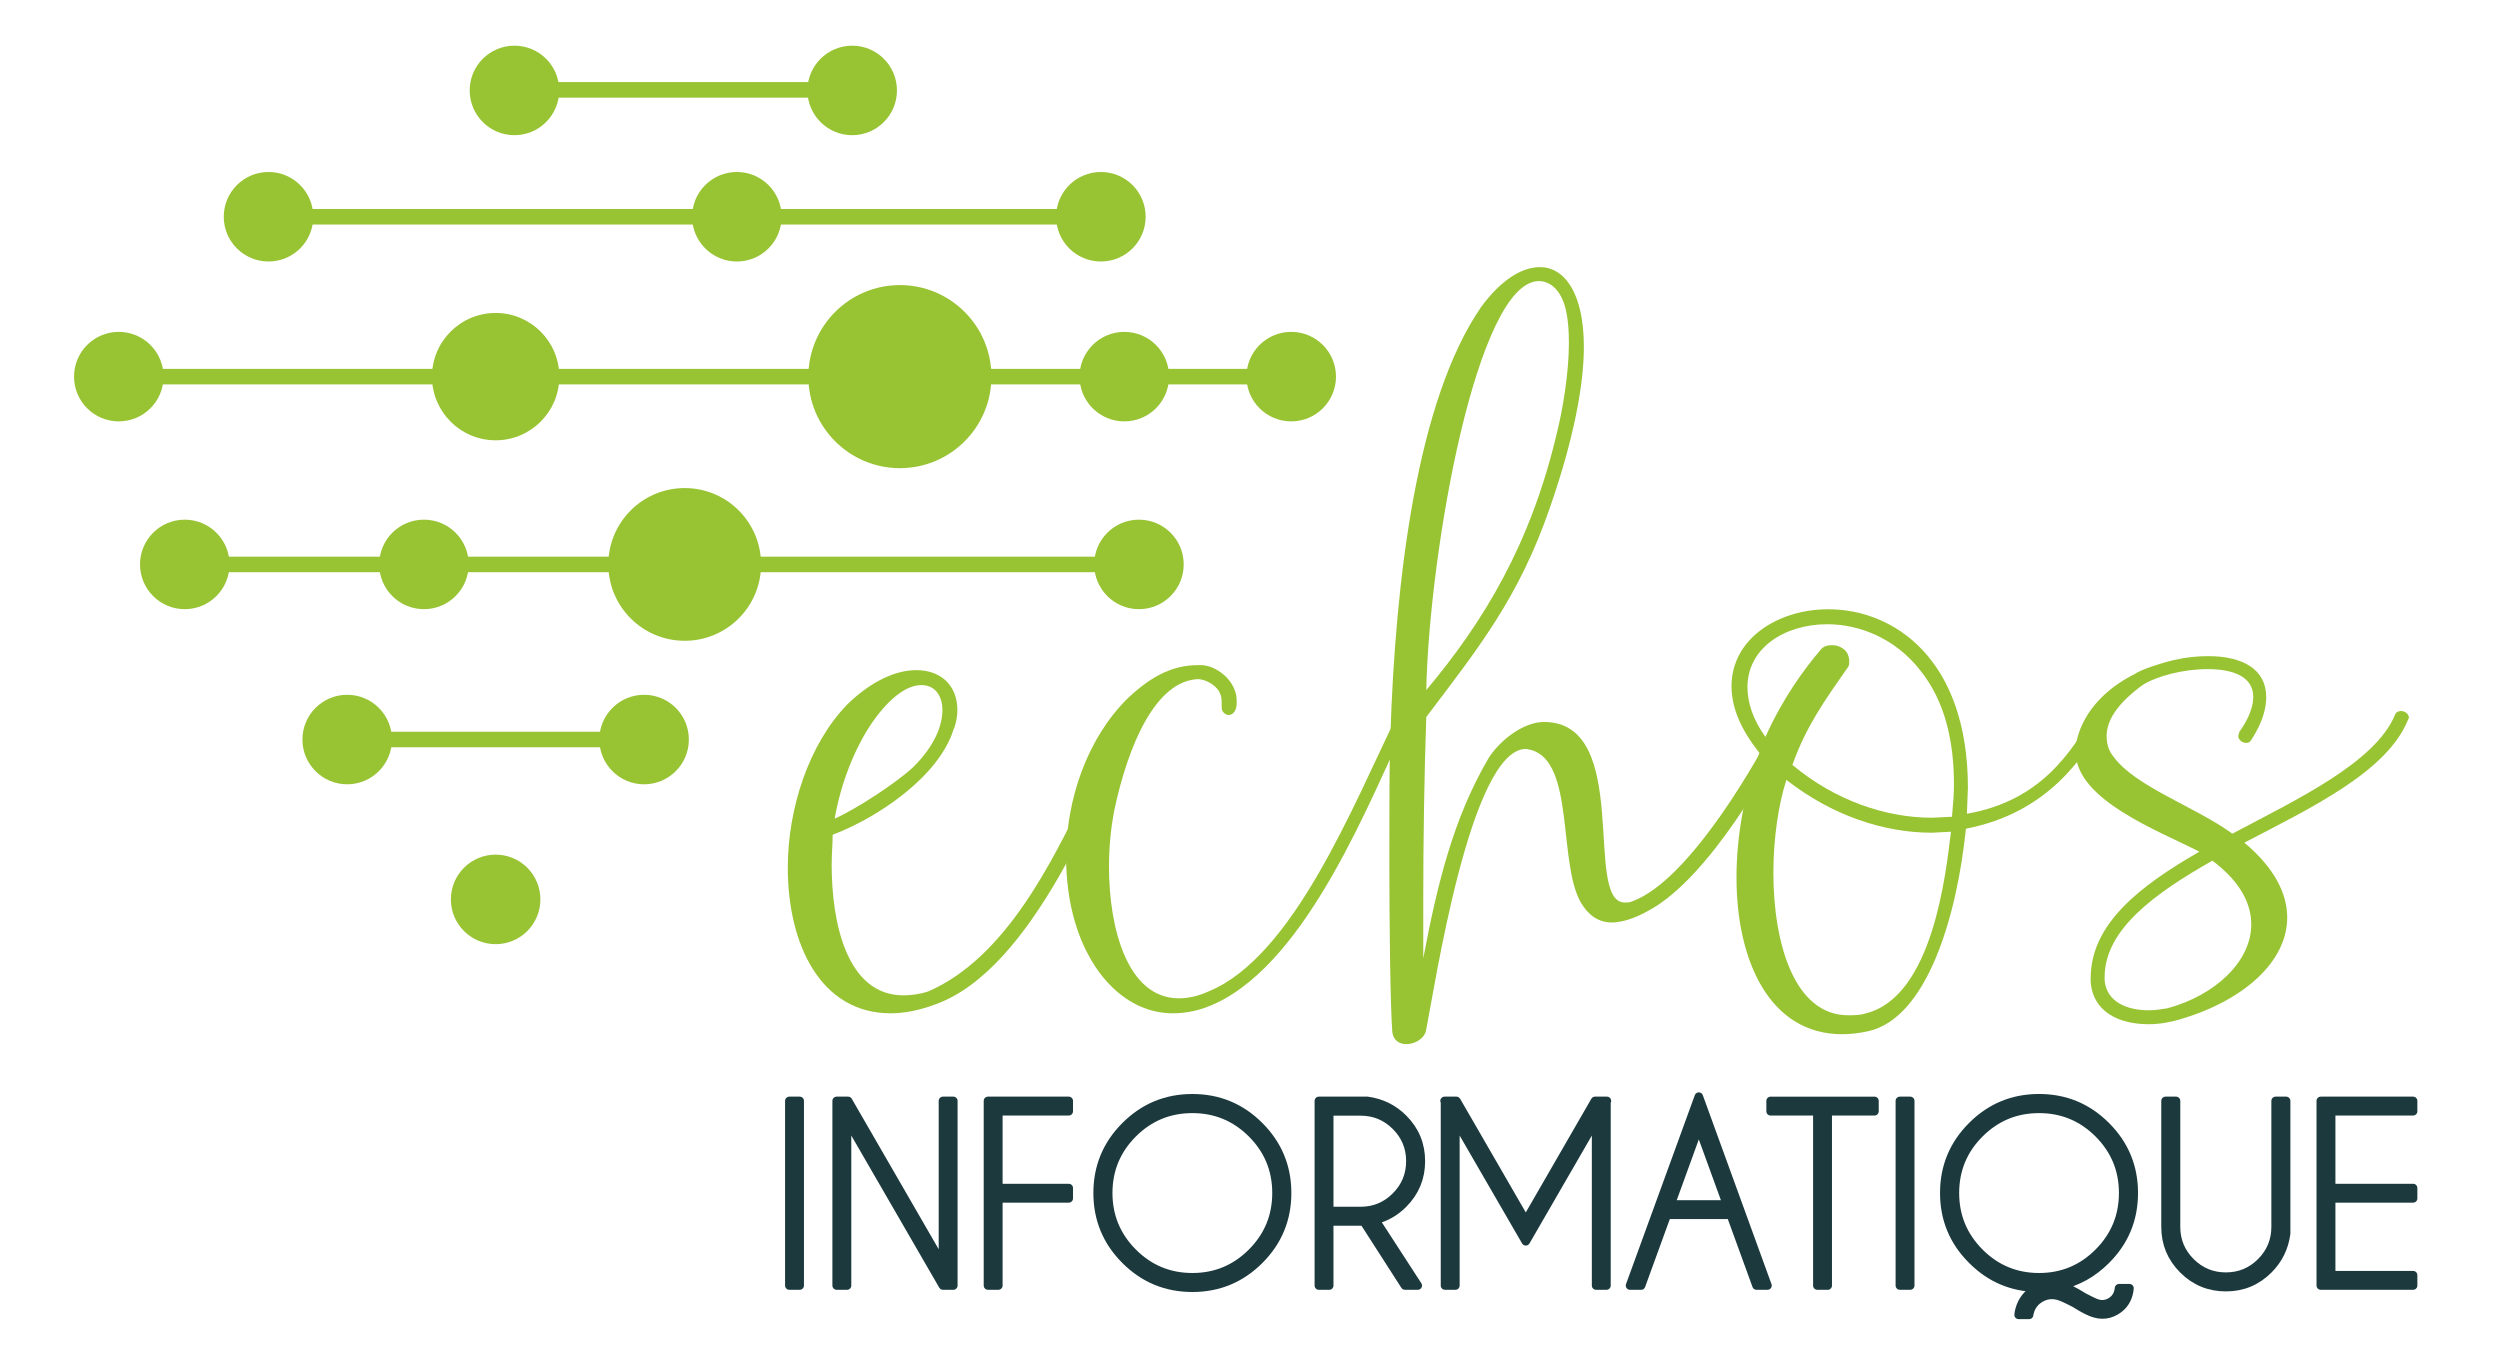 <?xml version="1.0" encoding="utf-8"?>
<!-- Generator: Adobe Illustrator 16.0.0, SVG Export Plug-In . SVG Version: 6.00 Build 0)  -->
<!DOCTYPE svg PUBLIC "-//W3C//DTD SVG 1.1//EN" "http://www.w3.org/Graphics/SVG/1.1/DTD/svg11.dtd">
<svg version="1.1" id="Calque_1" xmlns="http://www.w3.org/2000/svg" xmlns:xlink="http://www.w3.org/1999/xlink" x="0px" y="0px"
	 width="147px" height="80px" viewBox="0 0 147 80" enable-background="new 0 0 147 80" xml:space="preserve">
<path fill="#98C333" d="M64.732,13.202H15.789v-0.914h48.943V13.202z M6.985,21.688v0.914h68.938v-0.914H6.985z M30.114,5.741
	h19.995V4.827H30.114V5.741z M20.415,43.941h17.458v-0.914H20.415V43.941z M66.97,32.731H10.864v0.914H66.97V32.731z"/>
<path fill="#98C333" d="M32.881,5.317c0,1.453-1.179,2.632-2.631,2.632c-1.454,0-2.632-1.179-2.632-2.632
	c0-1.453,1.178-2.631,2.632-2.631C31.703,2.686,32.881,3.864,32.881,5.317z M50.109,2.686c-1.454,0-2.632,1.179-2.632,2.631
	c0,1.453,1.178,2.632,2.632,2.632c1.454,0,2.632-1.179,2.632-2.632C52.741,3.864,51.563,2.686,50.109,2.686z M64.732,10.113
	c-1.453,0-2.632,1.178-2.632,2.631c0,1.455,1.179,2.632,2.632,2.632c1.455,0,2.632-1.177,2.632-2.632
	C67.364,11.292,66.187,10.113,64.732,10.113z M43.327,10.113c-1.453,0-2.631,1.178-2.631,2.631c0,1.455,1.178,2.632,2.631,2.632
	c1.454,0,2.632-1.177,2.632-2.632C45.959,11.292,44.781,10.113,43.327,10.113z M75.924,19.514c-1.454,0-2.632,1.179-2.632,2.631
	c0,1.455,1.178,2.632,2.632,2.632s2.632-1.177,2.632-2.632C78.556,20.693,77.378,19.514,75.924,19.514z M66.109,19.514
	c-1.454,0-2.631,1.179-2.631,2.631c0,1.455,1.178,2.632,2.631,2.632c1.454,0,2.632-1.177,2.632-2.632
	C68.742,20.693,67.563,19.514,66.109,19.514z M52.914,16.763c-2.972,0-5.382,2.41-5.382,5.382s2.41,5.383,5.382,5.383
	s5.382-2.411,5.382-5.383S55.886,16.763,52.914,16.763z M66.97,30.556c-1.453,0-2.631,1.177-2.631,2.632
	c0,1.453,1.179,2.631,2.631,2.631c1.454,0,2.632-1.178,2.632-2.631C69.603,31.733,68.424,30.556,66.97,30.556z M40.261,28.698
	c-2.48,0-4.491,2.009-4.491,4.49c0,2.479,2.011,4.49,4.491,4.49s4.49-2.011,4.49-4.49C44.751,30.707,42.741,28.698,40.261,28.698z
	 M10.864,30.556c-1.453,0-2.631,1.177-2.631,2.632c0,1.453,1.178,2.631,2.631,2.631c1.454,0,2.632-1.178,2.632-2.631
	C13.497,31.733,12.318,30.556,10.864,30.556z M24.928,30.556c-1.454,0-2.631,1.177-2.631,2.632c0,1.453,1.178,2.631,2.631,2.631
	s2.632-1.178,2.632-2.631C27.56,31.733,26.381,30.556,24.928,30.556z M20.415,40.853c-1.454,0-2.632,1.178-2.632,2.632
	c0,1.453,1.178,2.632,2.632,2.632c1.453,0,2.631-1.179,2.631-2.632C23.046,42.03,21.868,40.853,20.415,40.853z M37.873,40.853
	c-1.453,0-2.632,1.178-2.632,2.632c0,1.453,1.179,2.632,2.632,2.632c1.454,0,2.632-1.179,2.632-2.632
	C40.505,42.03,39.327,40.853,37.873,40.853z M29.144,50.252c-1.454,0-2.632,1.179-2.632,2.633c0,1.453,1.178,2.632,2.632,2.632
	c1.454,0,2.631-1.179,2.631-2.632C31.775,51.431,30.598,50.252,29.144,50.252z M6.984,19.514c-1.453,0-2.631,1.179-2.631,2.631
	c0,1.455,1.179,2.632,2.631,2.632c1.454,0,2.632-1.177,2.632-2.632C9.617,20.693,8.438,19.514,6.984,19.514z M29.144,18.402
	c-2.068,0-3.744,1.676-3.744,3.744c0,2.067,1.676,3.744,3.744,3.744c2.067,0,3.744-1.677,3.744-3.744
	C32.888,20.078,31.211,18.402,29.144,18.402z M15.789,10.113c-1.454,0-2.632,1.178-2.632,2.631c0,1.455,1.179,2.632,2.632,2.632
	c1.453,0,2.632-1.177,2.632-2.632C18.421,11.292,17.242,10.113,15.789,10.113z"/>
<g>
	<path fill="#98C333" d="M46.322,51.017c0-3.461,1.231-7.273,3.519-9.619c1.466-1.408,2.874-1.994,4.047-1.994
		c1.408,0,2.405,0.88,2.405,2.346c0,0.353-0.059,0.763-0.235,1.173c-0.88,2.757-4.458,5.162-7.097,6.159
		c0,0.528-0.059,1.114-0.059,1.76c0,3.401,0.88,7.684,4.223,7.684c0.411,0,0.938-0.059,1.466-0.234
		c4.575-1.994,7.273-7.684,9.092-11.32c0.352-0.704,2.111-4.692,2.288-4.986c0.117-0.117,0.234-0.176,0.352-0.176
		c0.235,0,0.411,0.117,0.411,0.353l-0.059,0.117c-1.994,4.457-5.924,14.722-11.672,16.775c-0.938,0.352-1.818,0.527-2.64,0.527
		C48.257,59.58,46.322,55.533,46.322,51.017z M53.712,45.093c1.232-1.232,1.701-2.405,1.701-3.344c0-0.88-0.469-1.466-1.232-1.466
		c-0.762,0-1.759,0.586-2.874,2.17c-1.056,1.525-1.877,3.637-2.229,5.689C50.369,47.556,52.715,46.031,53.712,45.093z"/>
	<path fill="#98C333" d="M63.216,54.242c-0.352-1.173-0.528-2.521-0.528-3.813c0-3.401,1.231-6.979,3.578-9.326
		c1.29-1.231,2.581-1.994,4.164-1.994h0.176c0.762,0,1.701,0.646,1.994,1.467c0.117,0.293,0.117,0.527,0.117,0.763
		c0,0.469-0.234,0.704-0.469,0.704c-0.176,0-0.411-0.177-0.411-0.411v-0.059c0-0.293,0-0.528-0.059-0.704
		c-0.176-0.527-0.762-0.88-1.291-0.938c-2.522,0.059-4.164,3.871-4.985,7.802c-0.176,0.938-0.293,2.053-0.293,3.226
		c0,3.695,1.115,7.742,4.106,7.742c0.528,0,1.114-0.117,1.76-0.41c4.986-2.053,8.505-10.969,11.085-16.247
		c0.117-0.177,0.234-0.235,0.352-0.235c0.176,0,0.353,0.117,0.353,0.353l-0.059,0.176c-2.171,4.458-5.808,14.077-11.32,16.658
		c-0.88,0.41-1.701,0.586-2.522,0.586C66.207,59.58,64.096,57.234,63.216,54.242z"/>
	<path fill="#98C333" d="M81.869,60.694c-0.117-1.524-0.176-6.158-0.176-10.323c0-2.933,0-5.689,0.059-7.038
		c0.294-9.385,1.583-19.825,5.337-25.28c1.115-1.525,2.348-2.346,3.461-2.346c1.408,0,2.581,1.466,2.581,4.692
		c0,2.229-0.587,5.396-1.994,9.443c-1.818,5.279-4.165,8.211-7.272,12.318c-0.118,3.343-0.177,7.391-0.177,10.44v3.754
		c0.821-4.341,1.76-8.212,3.813-11.731c0.646-1.056,2.054-2.17,3.284-2.17c5.221,0,2.288,10.616,4.752,10.616
		c0.117,0,0.293,0,0.41-0.059c3.461-1.231,7.625-8.681,8.74-10.968c0.117-0.177,0.234-0.235,0.41-0.235s0.41,0.117,0.41,0.411
		l-0.059,0.176c-1.232,2.64-4.986,9.268-8.504,11.145c-0.822,0.469-1.584,0.703-2.172,0.703c-0.82,0-1.406-0.469-1.817-1.173
		c-1.349-2.346-0.353-8.271-2.933-8.974l-0.293-0.059c-3.285,0-5.396,14.194-5.865,16.481c-0.059,0.528-0.646,0.88-1.174,0.88
		C82.28,61.398,81.929,61.164,81.869,60.694z M91.548,25.443c0.352-1.408,0.703-3.52,0.703-5.279c0-1.408-0.176-2.581-0.82-3.226
		c-0.294-0.293-0.646-0.411-0.939-0.411c-3.637,0-6.451,15.836-6.627,24.048C87.266,36.529,90.022,31.954,91.548,25.443z"/>
	<path fill="#98C333" d="M102.106,51.604c0-2.464,0.469-5.045,1.35-7.332c-1.174-1.467-1.643-2.757-1.643-3.93
		c0-2.757,2.697-4.517,5.689-4.517c3.871,0,8.211,2.933,8.211,10.499l-0.059,1.525c4.342-0.763,6.102-3.578,7.508-5.925
		c0.117-0.117,0.176-0.117,0.293-0.117c0.178,0,0.412,0.117,0.412,0.353l-0.059,0.117c-1.291,2.287-3.402,5.514-8.213,6.452
		c-0.527,5.161-2.287,11.144-5.748,11.906c-0.527,0.117-1.055,0.177-1.525,0.177C104.042,60.813,102.106,56.472,102.106,51.604z
		 M114.776,48.025c0.059-0.646,0.117-1.291,0.117-1.877c0-2.581-0.527-4.927-1.994-6.745c-1.467-1.877-3.578-2.698-5.455-2.698
		c-2.521,0-4.693,1.407-4.693,3.695c0,0.88,0.295,1.877,1.057,2.933c0.996-2.229,2.229-3.93,3.227-5.104
		c0.176-0.234,0.41-0.293,0.703-0.293c0.352,0,0.703,0.176,0.881,0.47c0.059,0.117,0.117,0.293,0.117,0.469
		c0,0.117,0,0.293-0.117,0.411c-1.35,1.936-2.406,3.401-3.227,5.689c2.521,2.111,5.514,3.108,8.211,3.108L114.776,48.025z
		 M109.731,59.58c3.93-0.997,4.693-8.271,4.986-10.675l-1.115,0.059c-2.814,0-5.865-0.997-8.563-3.108
		c-0.471,1.466-0.764,3.46-0.764,5.454c0,4.165,1.232,8.388,4.4,8.388C109.028,59.697,109.38,59.697,109.731,59.58z"/>
	<path fill="#98C333" d="M122.931,57.703v-0.176c0-3.226,2.932-5.455,6.393-7.449c-2.404-1.231-7.273-3.05-7.273-5.865V43.86
		c0.295-1.877,1.701-3.343,3.461-4.223c0.41-0.293,1.76-0.704,2.287-0.821c0.764-0.176,1.408-0.234,2.055-0.234
		c1.994,0,3.4,0.763,3.4,2.404c0,0.704-0.234,1.525-0.879,2.522c-0.059,0.117-0.176,0.176-0.293,0.176
		c-0.234,0-0.471-0.176-0.471-0.41l0.061-0.234c0.586-0.821,0.82-1.525,0.82-2.054c0-1.231-1.232-1.642-2.697-1.642
		c-1.408,0-2.992,0.41-3.814,0.938c-1.523,1.114-2.111,2.111-2.111,2.991c0,0.469,0.117,0.88,0.412,1.231
		c1.289,1.76,4.809,2.933,6.979,4.517c3.754-1.994,8.389-4.165,9.561-6.979c0.059-0.177,0.236-0.235,0.354-0.235
		c0.234,0,0.469,0.176,0.469,0.411l-0.059,0.117c-1.232,3.05-5.689,5.161-9.619,7.215c1.76,1.466,2.521,2.991,2.521,4.398
		c0,2.581-2.521,4.868-6.275,5.983c-0.588,0.176-1.232,0.293-1.877,0.293C124.632,60.226,123.048,59.521,122.931,57.703z
		 M127.446,59.287c2.816-0.763,4.928-2.757,4.928-4.927c0-1.232-0.645-2.522-2.287-3.754c-3.402,1.936-6.336,4.047-6.336,6.862
		v0.176c0.117,1.291,1.35,1.76,2.582,1.76C126.743,59.404,127.095,59.346,127.446,59.287z"/>
</g>
<g>
	
		<path fill="#1C393D" stroke="#1C393D" stroke-width="0.5" stroke-linecap="round" stroke-linejoin="round" stroke-miterlimit="10" d="
		M47.023,64.732v10.858h-0.611V64.732H47.023z"/>
	
		<path fill="#1C393D" stroke="#1C393D" stroke-width="0.5" stroke-linecap="round" stroke-linejoin="round" stroke-miterlimit="10" d="
		M49.195,64.732h0.672l5.578,9.657v-9.657h0.611v10.858h-0.611l-5.639-9.752v9.752h-0.611V64.732z"/>
	
		<path fill="#1C393D" stroke="#1C393D" stroke-width="0.5" stroke-linecap="round" stroke-linejoin="round" stroke-miterlimit="10" d="
		M62.843,64.732v0.611h-4.14v4.513h4.14v0.61h-4.14v5.124h-0.611V64.732H62.843z"/>
	
		<path fill="#1C393D" stroke="#1C393D" stroke-width="0.5" stroke-linecap="round" stroke-linejoin="round" stroke-miterlimit="10" d="
		M74.05,66.209c1.087,1.088,1.632,2.401,1.632,3.939S75.138,73,74.05,74.088c-1.088,1.088-2.401,1.632-3.939,1.632
		s-2.852-0.544-3.939-1.632c-1.088-1.088-1.632-2.401-1.632-3.939s0.544-2.852,1.632-3.939c1.088-1.089,2.401-1.633,3.939-1.633
		S72.962,65.12,74.05,66.209z M70.111,65.201c-1.366,0-2.533,0.482-3.499,1.448c-0.966,0.967-1.449,2.133-1.449,3.499
		s0.483,2.533,1.449,3.502c0.966,0.968,2.132,1.452,3.499,1.452s2.532-0.484,3.499-1.452c0.966-0.969,1.448-2.136,1.448-3.502
		s-0.482-2.532-1.448-3.499C72.643,65.684,71.477,65.201,70.111,65.201z"/>
	
		<path fill="#1C393D" stroke="#1C393D" stroke-width="0.5" stroke-linecap="round" stroke-linejoin="round" stroke-miterlimit="10" d="
		M80.188,71.817c-0.059,0.005-0.119,0.007-0.184,0.007h-1.846v3.767h-0.61V64.732h2.851c0.828,0.113,1.531,0.459,2.11,1.038
		c0.692,0.692,1.038,1.527,1.038,2.505c0,0.981-0.346,1.818-1.038,2.511c-0.479,0.479-1.029,0.794-1.649,0.943l2.504,3.861h-0.753
		L80.188,71.817z M78.159,65.351v5.856h1.846c0.806,0,1.494-0.286,2.066-0.858s0.859-1.264,0.859-2.073
		c0-0.811-0.287-1.5-0.859-2.07s-1.261-0.854-2.066-0.854H78.159z"/>
	
		<path fill="#1C393D" stroke="#1C393D" stroke-width="0.5" stroke-linecap="round" stroke-linejoin="round" stroke-miterlimit="10" d="
		M85.638,64.732l4.078,7.058l4.072-7.058h0.699L94.46,64.78v10.811h-0.61v-9.752l-4.134,7.152l-4.139-7.152v9.752h-0.611V64.78
		l-0.027-0.048H85.638z"/>
	
		<path fill="#1C393D" stroke="#1C393D" stroke-width="0.5" stroke-linecap="round" stroke-linejoin="round" stroke-miterlimit="10" d="
		M101.77,71.431h-3.76l-1.513,4.16h-0.652l4.045-11.109l4.038,11.109h-0.645L101.77,71.431z M101.546,70.82l-1.656-4.554
		l-1.655,4.554H101.546z"/>
	
		<path fill="#1C393D" stroke="#1C393D" stroke-width="0.5" stroke-linecap="round" stroke-linejoin="round" stroke-miterlimit="10" d="
		M107.47,65.344v10.247h-0.61V65.344h-2.749v-0.611h6.108v0.611H107.47z"/>
	
		<path fill="#1C393D" stroke="#1C393D" stroke-width="0.5" stroke-linecap="round" stroke-linejoin="round" stroke-miterlimit="10" d="
		M112.322,64.732v10.858h-0.611V64.732H112.322z"/>
	
		<path fill="#1C393D" stroke="#1C393D" stroke-width="0.5" stroke-linecap="round" stroke-linejoin="round" stroke-miterlimit="10" d="
		M119.834,75.72c-1.511-0.014-2.803-0.559-3.875-1.636c-1.09-1.086-1.635-2.397-1.635-3.936s0.544-2.852,1.632-3.939
		c1.088-1.089,2.401-1.633,3.939-1.633s2.852,0.544,3.939,1.633c1.088,1.088,1.632,2.401,1.632,3.939s-0.543,2.85-1.628,3.936
		c-0.788,0.787-1.69,1.29-2.708,1.507c0.022,0.009,0.045,0.016,0.067,0.021c0.33,0.09,0.776,0.313,1.337,0.665
		c0.38,0.203,0.647,0.328,0.801,0.373c0.096,0.027,0.188,0.041,0.278,0.041c0.163,0,0.321-0.043,0.476-0.129
		c0.239-0.136,0.396-0.335,0.468-0.598c0.022-0.072,0.036-0.145,0.041-0.217h0.617c-0.009,0.122-0.031,0.246-0.067,0.373
		c-0.122,0.425-0.376,0.746-0.761,0.964c-0.244,0.14-0.497,0.21-0.76,0.21c-0.149,0-0.301-0.022-0.454-0.067
		c-0.271-0.072-0.656-0.268-1.154-0.584c-0.461-0.244-0.789-0.394-0.984-0.448c-0.131-0.036-0.26-0.054-0.387-0.054
		c-0.226,0-0.443,0.059-0.651,0.177c-0.335,0.189-0.552,0.468-0.651,0.834c-0.018,0.055-0.029,0.109-0.034,0.163h-0.617
		c0.009-0.108,0.029-0.22,0.062-0.332c0.148-0.525,0.463-0.923,0.942-1.194C119.744,75.765,119.789,75.742,119.834,75.72z
		 M119.896,65.201c-1.366,0-2.532,0.482-3.498,1.448c-0.967,0.967-1.449,2.133-1.449,3.499s0.482,2.533,1.449,3.502
		c0.966,0.968,2.132,1.452,3.498,1.452s2.532-0.484,3.498-1.452c0.966-0.969,1.449-2.136,1.449-3.502s-0.483-2.532-1.449-3.499
		C122.428,65.684,121.262,65.201,119.896,65.201z"/>
	
		<path fill="#1C393D" stroke="#1C393D" stroke-width="0.5" stroke-linecap="round" stroke-linejoin="round" stroke-miterlimit="10" d="
		M133.808,64.732h0.617v7.805c-0.112,0.828-0.459,1.531-1.038,2.11c-0.692,0.692-1.526,1.038-2.504,1.038
		c-0.982,0-1.819-0.346-2.511-1.038c-0.692-0.692-1.039-1.527-1.039-2.504v-7.411h0.618v7.411c0,0.805,0.286,1.494,0.858,2.066
		s1.264,0.858,2.073,0.858s1.5-0.286,2.069-0.858c0.57-0.572,0.855-1.262,0.855-2.066V64.732z"/>
	
		<path fill="#1C393D" stroke="#1C393D" stroke-width="0.5" stroke-linecap="round" stroke-linejoin="round" stroke-miterlimit="10" d="
		M141.891,64.732v0.611h-4.818v4.513h4.818v0.61h-4.818v4.514h4.818v0.61h-5.43V64.732H141.891z"/>
</g>
</svg>

